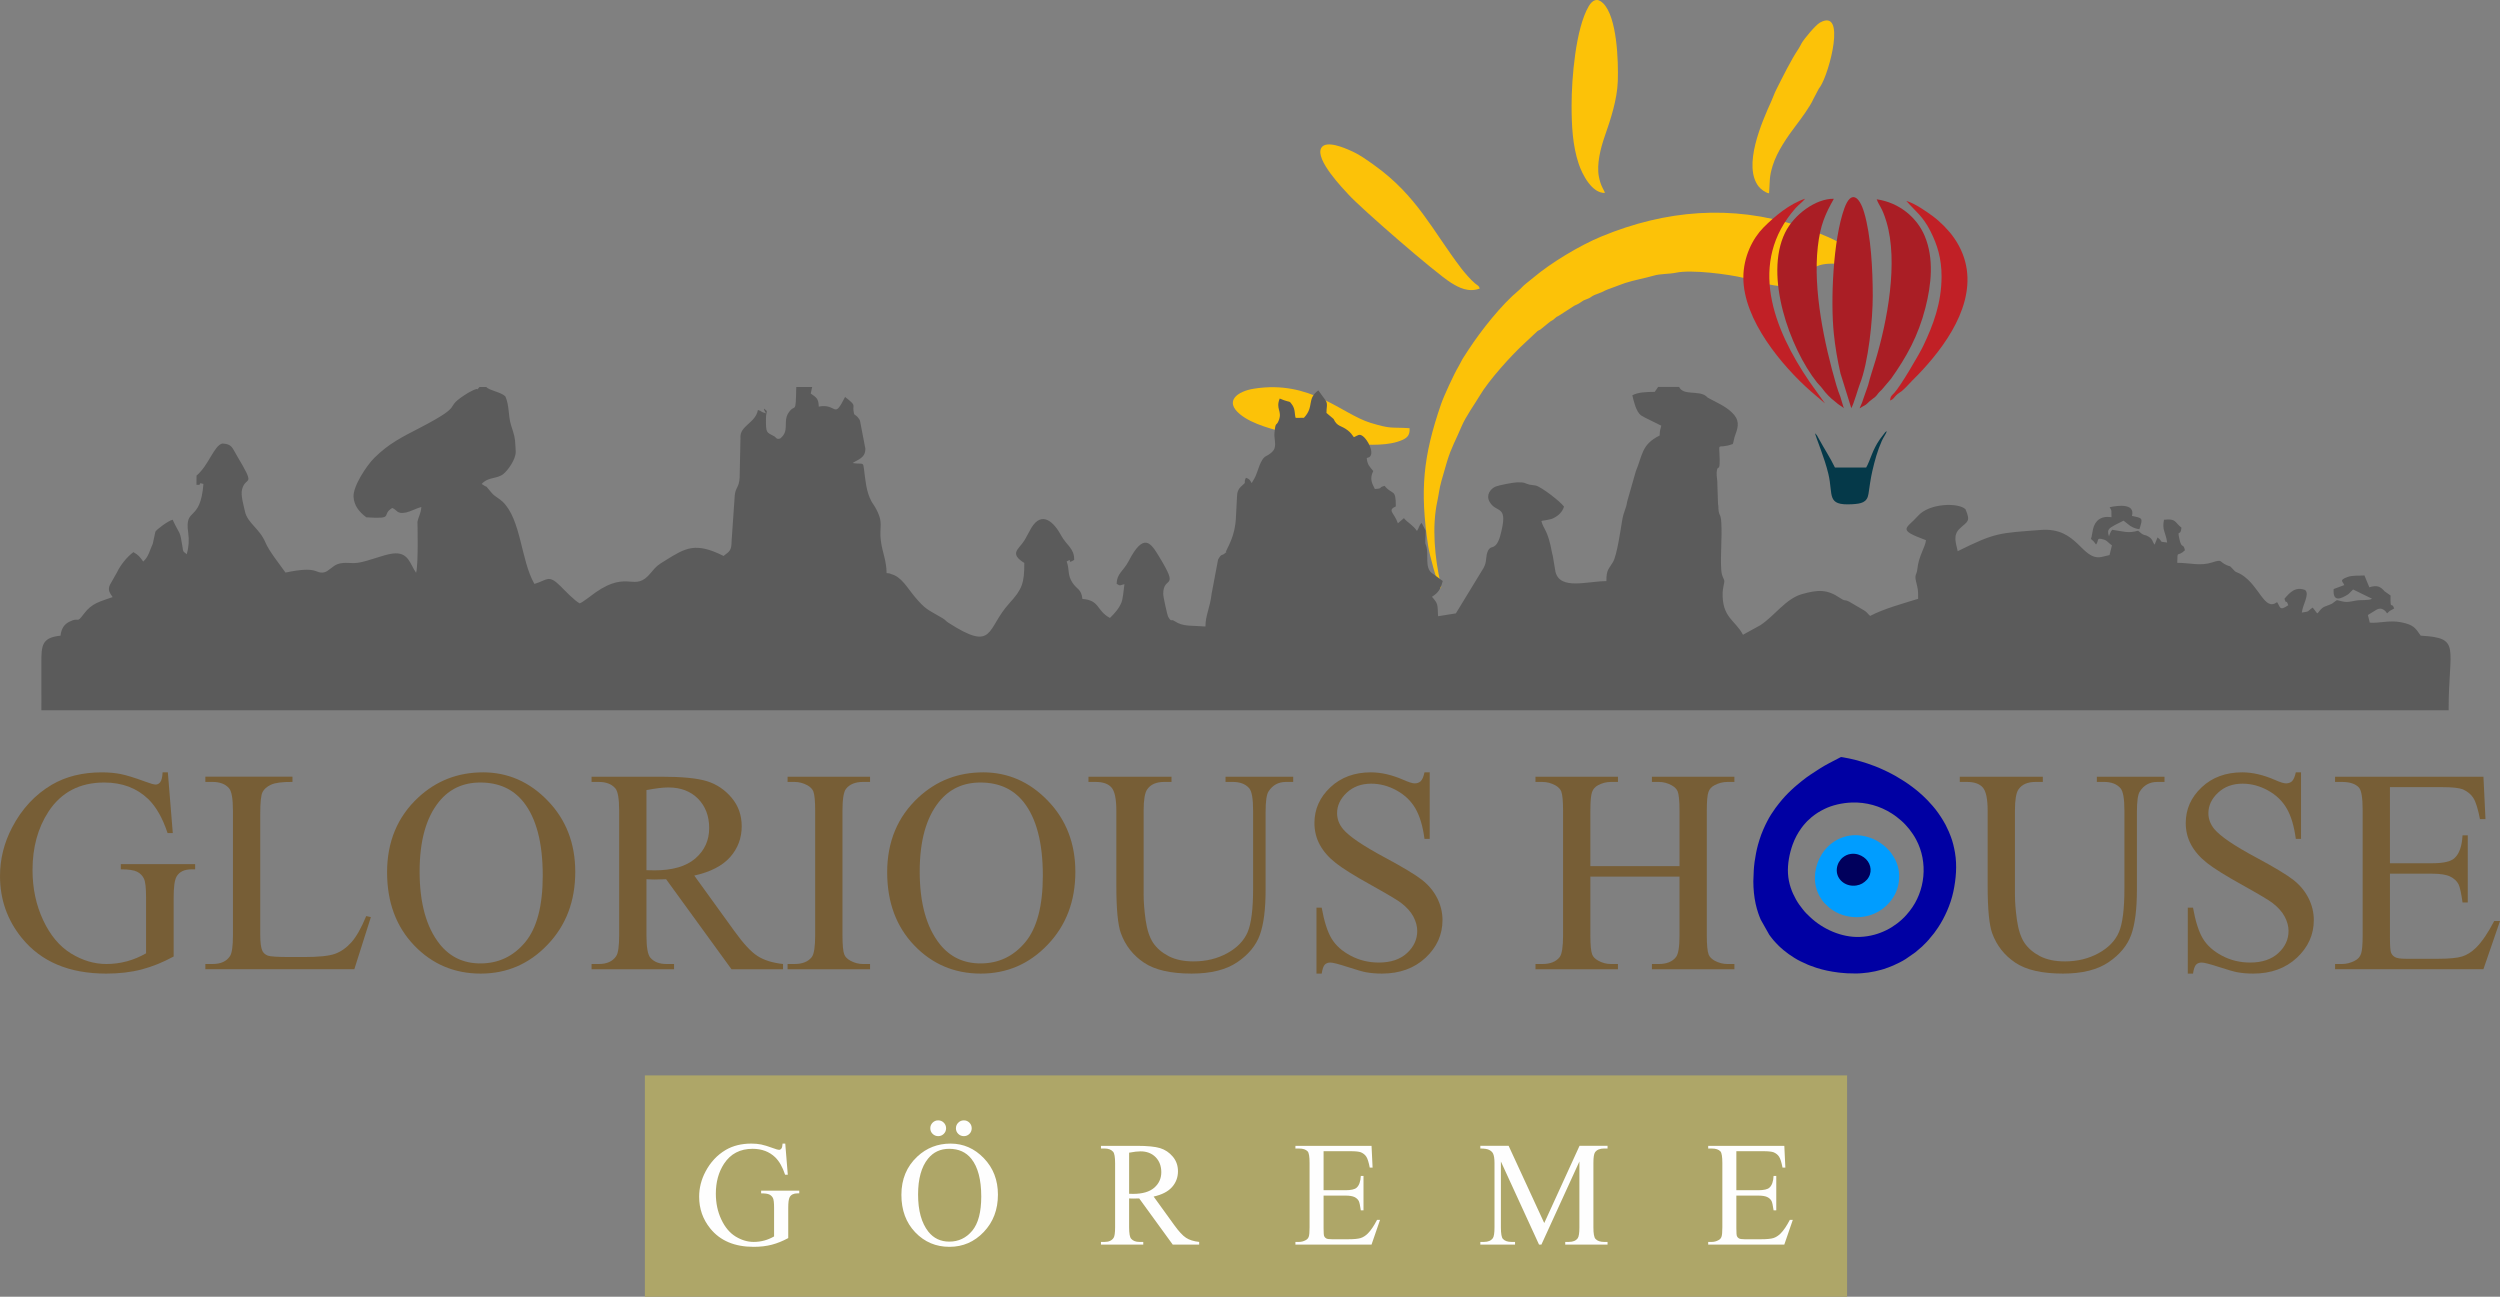 <?xml version="1.0" encoding="UTF-8"?>
<!-- Creator: CorelDRAW -->
<svg xmlns="http://www.w3.org/2000/svg" xmlns:xlink="http://www.w3.org/1999/xlink" xmlns:xodm="http://www.corel.com/coreldraw/odm/2003" xml:space="preserve" width="79.751mm" height="41.366mm" version="1.1" style="shape-rendering:geometricPrecision; text-rendering:geometricPrecision; image-rendering:optimizeQuality; fill-rule:evenodd; clip-rule:evenodd" viewBox="0 0 12398.09 6430.78">
 <rect x="0" y="0" width="12398.09" height="6430.78" fill="#808080" stroke="none"/>
 <defs>
  <style type="text/css">
   <![CDATA[
    .fil1 {fill:#5B5B5B}
    .fil0 {fill:#FCC208}
    .fil10 {fill:#00005C}
    .fil8 {fill:#0000A3}
    .fil9 {fill:#009DFF}
    .fil7 {fill:#053949}
    .fil5 {fill:#AA1E25}
    .fil2 {fill:#AEA668}
    .fil6 {fill:#C12026}
    .fil4 {fill:#FEFEFE;fill-rule:nonzero}
    .fil3 {fill:#775E36;fill-rule:nonzero}
   ]]>
  </style>
 </defs>
 <g id="Katman_x0020_1">
  <g id="_1887754976560">
   <path class="fil0" d="M7144.84 2919.03l2.33 -9.65c0,-0.36 -2.05,-12.05 -2.57,-14.13 -29.8,-128.89 -44.12,-284.24 -16.23,-410.96 6.5,-29.57 8.74,-58.62 20.47,-100.75 9.05,-32.3 17.68,-62.35 27.13,-93.85 20.94,-70.17 45.18,-109.83 71.96,-174.19 20.27,-48.77 66.69,-113.16 89.9,-152.61 45.22,-76.95 158.51,-202.35 225.32,-263.25l62.76 -58.69c9.72,-5.83 9.98,-3.23 18.98,-11.32l24.19 -19.67c5.29,-3.78 4.17,-3.16 9.27,-7.63 9.45,-8.29 9.65,-7.49 19.93,-13.79 6.98,-4.34 1.8,-0.17 7.76,-5.52 25.18,-22.65 8.99,-6.33 27.81,-19.42l73.92 -47.77c40.37,-16.93 30.78,-21.76 59.23,-31.37 23.21,-7.88 23.19,-14.02 39.55,-21.16l43.34 -17.21c7.31,-3.78 12.59,-6.78 20.54,-9.81 16.2,-6.11 28.23,-10.91 44.52,-16.43 15.24,-5.16 25.98,-10.32 43.84,-16.17 45.25,-14.75 102.34,-24.86 144.41,-37.28 30.38,-8.97 76.11,-7.15 107.66,-13.93 77.92,-16.76 261.78,7.77 334.86,25.22 79,18.9 221.95,74.51 300.32,16.84 40.03,-29.48 27.8,-52.42 53.28,-68.17 62.34,-38.59 159.91,-0.51 213.6,-31.98 5.75,-67.48 -200.31,-141.98 -246.08,-157.42 -17.38,-5.86 -32.9,-11.55 -50.12,-17.07 -330.52,-106.16 -656.54,-78.48 -974.26,52.53 -108.9,44.94 -250.96,130.88 -338.17,204.48 -11.77,9.93 -25.01,20.46 -37.26,30.1 -16.2,12.78 -21.56,21.53 -34.87,32.54 -86.23,71.45 -186.1,198.15 -248.78,293.65 -9.27,14.02 -17.75,27.36 -26.44,40.71 -9.11,13.96 -14.8,28.81 -23.91,43.67 -21.06,34.5 -72.29,145.29 -86.51,186.61 -89.64,260.22 -105.39,428.03 -63.99,703.42 6.7,44.59 43.44,181.81 62.32,211.44z"></path>
   <path class="fil0" d="M7338.43 1430.91c-4.93,-15.14 -6.86,-11.74 -24.19,-26.12 -20.66,-17.02 -52.75,-54.54 -67.44,-73.78 -143.66,-188.65 -219.1,-359.86 -431.77,-511.9 -38.77,-27.75 -71.73,-51.88 -116.61,-71.87 -27.47,-12.23 -121.72,-54.02 -145.6,-14.19 -34.34,57.32 112.97,207.93 135.7,232.89 62.48,68.57 427.75,386.24 507.28,436.16 38.94,24.47 87.1,49.47 142.63,28.81z"></path>
   <path class="fil0" d="M7793.91 523.15c0.09,100.77 4.96,198.93 35.23,289.4 17.92,53.77 66.15,146.24 129.79,144.28 -3.26,-14.99 -20.33,-30.78 -29.88,-81.65 -11.43,-60.92 8.91,-140.85 28.29,-196.49 30.47,-87.29 62.65,-184.58 65.73,-276.69 3.28,-98.72 -3.44,-319.58 -73.72,-386.78 -28.6,-27.28 -52.2,-15.37 -70.53,15.79 -64.48,109.91 -85.04,355.29 -84.91,492.12z"></path>
   <path class="fil0" d="M6990.22 2123.48c-95.13,-5.83 -88.78,5.27 -193.08,-26.38 -142.88,-43.42 -296.87,-214.63 -579.37,-169.36 -80.4,12.87 -147.78,61.34 -68.43,126.54 62.67,51.46 163.57,74.62 256.97,100.29 11.94,3.3 25.26,3.87 36.67,7.24 10.84,3.22 22.74,5.99 35.83,8.05 76.08,11.94 152.61,30.95 234.59,33.58 76.49,2.46 173.76,9.16 242.84,-22.31 25.31,-11.5 36.53,-26.89 33.97,-57.66z"></path>
   <path class="fil0" d="M8773.29 958.69c4.45,-62.25 0.02,-79.56 17.92,-137.33 21.78,-70.14 74.06,-145.03 116.1,-200.25 24.45,-32.16 69.58,-93.1 85.53,-129.73l26.71 -50.9c2.88,-4.18 5.55,-7.76 8.27,-11.92 45.07,-69.4 129.86,-390.79 -2.52,-316.31 -21.9,12.34 -78.16,80.36 -90.54,101.86 -6.42,11.13 -7.34,15.72 -14.41,26.21 -39.41,58.69 -78.43,139.15 -111.64,204.58 -9.47,18.7 -15.75,38.2 -24.34,57.13 -47.04,103.8 -143.52,322.78 -61.56,424.34 9.09,11.24 32.52,29.91 50.48,32.32z"></path>
  </g>
  <path class="fil1" d="M205.36 3522.51l11938.01 0c-0.7,-314.65 65.17,-358.71 -138.42,-370.1 -26.47,-37.82 -34.54,-54.24 -98.86,-66.66 -57.35,-11.08 -108.46,6.13 -153.89,2.18l-9.27 -37.95 44.51 -27.36c15.78,-7.32 29.18,-5.1 43.42,9.44 1.13,1.17 2.83,3.92 3.7,4.94 0.87,1.01 2.08,3.61 3.47,5.16 16.82,-17.07 13.93,-11.64 35.29,-24.72 -13.39,-38.34 -19.43,15.67 -17.88,-64.14l-29.24 -20.51c-22.51,-25.2 -37.37,-32.07 -76.36,-20.32 -0.92,-1.8 -1.82,-6.86 -2.18,-5.67l-21.87 -53.09c-29.82,2.67 -58.42,-1.6 -84.26,7.99 -43.98,16.34 -22.6,20.97 -15.72,39.92l-52.53 19.6c-5.44,67.67 36.22,48.97 73.07,25.29l23.32 -23.09 94.02 45.91c-15.72,9.7 -53.51,4.76 -77.03,8.75 -50.42,8.57 -46.82,11.1 -97.16,-1.87 -12.5,7.29 -20.61,15.72 -23.6,17.15 -39.77,19.11 -42.52,8.04 -72.6,48.49 -14.26,-11.18 -1.45,-0.16 -11.13,-11.97l-12.92 -16.65c-30.73,20.57 -10.74,18.22 -53.93,24.83 3.67,-37.93 40.26,-91.41 16.26,-112.12 -48.92,-18.53 -76.32,13.32 -102.39,43.39 10.91,34.64 6.54,-4.2 18.93,32.06 -44.59,31.26 -39.74,8.11 -55.36,-15.2 -63.41,47.01 -85.02,-79.16 -176.84,-136.68 -12.11,-7.57 -24.55,-10.96 -31.96,-16l-18.19 -19.25c-11.91,-11.52 -2.21,-1.93 -24,-11.88 -38.03,-17.36 -18.08,-30.17 -71.06,-13.11 -59.31,19.11 -109.6,1.97 -173.12,1.94 1.34,-67.8 -0.67,-24.45 38.04,-62.25 -7.49,-37.68 -16.2,-4.73 -27.08,-54.1 -12.97,-58.78 5.47,-7.48 9.83,-58.02 -35.01,-27.92 -25.78,-46 -86.48,-39.18 -10.99,51.99 8.25,59.71 15.56,112.93 -48.86,-5.78 -15.53,-1.87 -47.85,-25.22l-14.27 35.72c-12.65,-15.92 -8.1,-26.52 -30.56,-40 -17.83,-10.7 -13.34,-3.28 -29.09,-11.54 -5.72,-2.98 -16.26,-12.78 -22.29,-17.72 -48.61,14.1 -70.83,4.17 -128.27,-4.55 -7.03,9.59 -4.94,5.15 -11.58,19.45 -0.06,0.14 -3.4,10.73 -4.45,13.18 -13.12,-37.43 5.15,-40.68 27.98,-55.41l44.17 -22.31 32.8 25.59c14.4,8.86 28.31,14.92 45.98,16.59 17.75,-56.11 17.08,-54.52 -36.97,-65.7 16.88,-64.55 -71.98,-51.47 -110.76,-43.23 13.03,20.12 7.38,17.01 9.2,49.45 -54.12,-7.88 -82.32,18.36 -91.83,60.05 -4.73,20.69 -4.73,33.78 -10.17,47.73 16,13.82 11.69,9.78 25.45,27.84 15.98,-20.02 -1.55,-35.97 36.56,-25.14 20.4,5.81 20.82,14.52 42.07,29.46l-11.86 48.11 -41.34 9.58c-98.33,16.7 -115.6,-148.43 -298.96,-134.36 -210.66,16.17 -224.22,12.19 -412.6,105.34 -8.18,-40 -25.5,-78.13 9.84,-111.85 38.93,-37.14 55.61,-33.22 28.68,-96.18 -32.83,-32.9 -178.28,-32.01 -235.96,33.41 -56.71,64.31 -106.91,65.81 40.06,120.11 -2.81,33.1 -36.74,79.91 -42.55,141.58 -3.12,33.14 -15.31,25.37 -6.67,63.27 9.58,41.99 10.48,35.35 10.35,85.84 -83.56,26.05 -168.18,48.67 -238.1,84.85 -13.49,-11.78 -15.2,-18.45 -29.07,-26.88l-75.3 -44.1c-26.43,-12.67 -17.5,0.67 -45.77,-18.48 -62.79,-42.55 -107.61,-41.23 -187.39,-18.81 -81.01,22.77 -135.19,107.33 -206.62,154.22l-86.44 47.52c-37.89,-73.22 -105.26,-84.03 -100.69,-211.33 0.68,-19.2 8.86,-47.93 8.39,-54.21 -0.93,-12.86 -13.21,-22.14 -15.45,-57.13 -4.8,-75.38 4.94,-157.46 0.31,-233.39 -3.09,-50.48 -11.13,-27.45 -14.27,-68.93 -0.14,-1.66 0.12,-4.09 -0.02,-5.71l-0.78 -10.73c-0.23,-1.45 -0.78,-3.67 -1.09,-5.11l-3.28 -96.17c1.2,-22.77 -4.82,-42.94 -3.58,-61.03 3.17,-46.36 16.03,1.93 14.94,-64.38 -1.65,-98.92 -17.22,-47.68 65.06,-77.85 5.69,-15.45 5.6,-27.5 12.17,-44.71 17.3,-45.32 21.7,-76.14 -18.64,-113.77 -31.9,-29.77 -71.93,-46.79 -109.85,-67.08 -22.42,-12 -0.78,-0.64 -18.11,-13.37 -37.12,-27.28 -111.18,-0.47 -131.74,-44.03l-104.16 0 -16.76 24.36c-45.53,0.64 -80.75,1.35 -111.08,16.95 7.04,29.66 18.39,80.59 42.6,99.32 0.79,0.62 18.52,10.54 20.4,11.64l80.64 39.8c-5.75,23.82 -6.92,18.89 -8.21,48.78 -90.31,44.83 -83.61,94.69 -118.35,177.97l-42.67 149.41c-5.66,39.42 -16.91,45.98 -25.09,95.09 -7.62,45.69 -25.51,170.52 -44.87,204.18 -21.27,36.98 -33.39,36.7 -33.08,95.37 -94.99,0.28 -230.02,45.84 -252.61,-46.37l-13.48 -80.36c-0.34,-1.24 -1.13,-3.4 -1.45,-4.6l-2.1 -9.19c-20.91,-115.82 -42.49,-115.79 -52.59,-156.95 11.91,-5.58 5.63,-1.69 12.28,-3.03 3.67,-0.73 9.23,-1.41 15.79,-2.78 21.13,-4.42 21.58,-3.75 35.77,-11.22 21.14,-11.12 40.87,-29.52 48.16,-55.11 -18.55,-25.51 -110.75,-96.87 -140.26,-104.48l-30.92 -4.34c-26.02,-6.81 -19.54,-12.16 -60.15,-11.57 -20.13,0.3 -92.93,14.75 -107.9,21.11 -24.95,10.62 -49.23,41.51 -29.77,75.71 34.93,61.41 96.73,7.32 52.25,170.26 -4.01,14.68 -12.14,34.61 -21.1,43.56 -1.18,1.18 -3.03,2.66 -4.32,3.75 -14.63,12.23 -20.71,2.55 -33.5,22.46 -16.11,32.43 -3.81,53.4 -23.63,88.6l-136.93 224.48 -88.33 14.13c-3.17,-60.97 1.17,-59.57 -30.16,-96.48 31.25,-19.81 42.69,-37.12 53.32,-78.41l-55.37 -40.34c-33.08,-26.38 -15.02,-89.64 -24.86,-127.59 -6.62,-25.54 -6.39,-4.46 -5.92,-41.82 0,-0.17 2.36,-29.8 1.34,-39.83l-19.62 -38.23c-14.86,13.63 -12.84,25.32 -23.27,39.97 -21.33,-31.26 -45.02,-39.44 -64.83,-63.6l-29.79 25.53c-18.62,-54.08 -54.32,-63.16 -10.35,-84.1 0.67,-90.6 -17.04,-53.91 -55.69,-101.67 -35.65,9.47 -3.72,12.61 -48.1,15.56 -14.74,-28.11 -27,-51.47 -8.19,-89.05 -18.58,-23.15 -28.84,-30.5 -32.26,-64.13l11.89 -4.45c0.61,-0.45 2.89,-1.68 3.5,-2.29 22.71,-22.54 -11.41,-85.05 -34.48,-101.92 -18.28,-13.35 -23.91,-4.26 -44.55,5.15 -9.06,-13.04 -17.05,-23.6 -30.16,-33.87 -33.56,-26.3 -52.28,-16.77 -70.64,-56.82l-35.24 -29.8c-0.72,-26.02 7.71,-42.81 -3.68,-61.59l-36.67 -50.31c-59.31,43.72 -18.11,79.08 -71.46,136.14l-40.93 0.09c-5.94,-15.62 -1.21,-40.5 -16.34,-63.23 -15.58,-23.37 -12.47,-13.31 -40.48,-23.8l-22.32 -8.67c-21.11,52.58 12.86,60.3 -3.96,106.46 -12.87,35.37 -16.87,1.91 -22.11,66.13 -2.02,24.61 7.59,46.37 0.89,72.55 -5.05,19.77 -33.49,36.05 -41.12,39.61 -31.71,14.77 -40.71,78.99 -58.97,111.23 -26.1,46.12 -2.86,8.33 -42.52,-3.16 -13.45,28.9 5.16,19.15 -17.6,37.9 -21.31,17.55 -26.38,32.43 -26.83,64.7l-5.39 103.35c-4.1,55.67 -18.22,98.13 -41.35,143.35l-8.11 17.27c-2.24,4.2 13.59,-6.02 -8.43,11.02 -11.69,9.05 -12.87,-2.74 -30.22,28.37l-31.9 169.16c-8.97,74.33 -30.56,106.49 -30.67,162.5 -69.6,-5.67 -111.43,1.76 -152.51,-26.33 -21.05,-14.41 -14.07,9.27 -33.05,-23.09 -3.44,-7.09 -23.94,-97.52 -23.83,-112.47 0.72,-94.74 84.45,-12.97 -21.31,-186.32 -39.61,-64.95 -74.79,-121.41 -149.72,23.26 -26.72,51.6 -58.3,59.96 -59.88,113.38 19.81,11.81 13.39,7.32 38.6,1.66 -3.7,29.55 -7.8,72.57 -14.55,89.95 -12.03,31.06 -36.22,56.93 -57.41,77.62 -68.42,-37.05 -48.72,-87.45 -136.54,-94.44 -5.3,-49.96 -26.52,-45.83 -49.09,-79.98 -26.29,-39.77 -13.94,-64.8 -28.82,-105.79 36.46,-21.03 -6.7,18.76 37.11,-7.45 1.71,-57.12 -39.16,-74.08 -63.58,-119.75 -35.26,-65.91 -95.79,-127.96 -149.51,-38.2 -12.11,20.21 -22.53,43.16 -34.28,61.95 -27.5,44.03 -76.3,63.23 0.09,111 0.17,101.3 -10.99,130.54 -74.06,199.66 -115.6,126.7 -72.13,244.44 -301.93,97.04 -16.96,-10.88 -11.36,-12.19 -31.81,-24.25 -73.02,-43.11 -80.67,-39.28 -139.17,-109.33 -31.57,-37.81 -62.15,-93.87 -110.17,-106.92 -10.88,-2.95 -1.34,-3.92 -25.87,-5.99 -0.3,-60.09 -19.9,-100.52 -27.78,-155.44 -11.38,-79.25 17.43,-90.21 -29.49,-172.23 -7.84,-13.7 -10.77,-14.92 -18.53,-29.48 -25.45,-47.68 -29.38,-104.52 -36.04,-157.36 -4.26,-33.86 -4.79,-26.86 -34.54,-28.98l-16.39 -1.52c-0.99,-0.14 -3.59,-0.3 -5.07,-1.21 25.9,-17.32 63.13,-24.5 62.59,-70.81l-25.98 -135.37c-3.14,-8.57 0.4,-4.66 -7.93,-15.65 -18.9,-24.92 -21.36,-7.91 -24.86,-36.6 -4.1,-33.72 14.97,-24.24 -41.8,-68.92 -58.42,116.05 -38.06,30.19 -130.52,47.88 -1.26,-42.19 -13.35,-45.39 -39.63,-64.73 3.78,-20.23 3,-14.13 6.98,-32.6l-78.97 0c-2.8,147.17 -4.23,75.82 -38.97,128.97 -28.18,43.08 7.37,89.37 -40.92,126.58 -19.76,5.81 -19.23,-5.29 -28.62,-10.54 -38.76,-21.76 -42.86,-12.28 -41.63,-92.87 0.54,-35.27 13.85,-27.73 -9.92,-44.88 -1.74,4.83 3.54,11.92 9.72,23.44 -34.61,-9.86 -14.35,-9.13 -39.83,-16.54 -11.92,65.36 -91.47,77.75 -86.47,138.73l-4.14 196.22c-2.89,50.6 -20.05,47.87 -24.17,87.87l-15.61 225.29c-0.25,52.33 -11.8,52.92 -39.92,75.69 -139.4,-69.89 -188.35,-40.12 -287.12,21.33 -40.89,25.43 -44.13,26.79 -73.66,62.63 -82.35,100.04 -109.46,-16.81 -272.77,96.09 -26.82,18.53 -61.25,47.59 -79.97,55.23 -27.45,-14.83 -74.42,-64.98 -96.54,-86.84 -59.26,-58.56 -64.14,-28.15 -127.94,-9.73 -67.38,-115.62 -65.59,-320.91 -158.6,-408.52 -18.06,-17.04 -36.21,-23.15 -53.68,-43.22 -43.92,-50.49 -5.88,-14.82 -49.31,-43.92 33.02,-36.75 75.65,-23.44 108.09,-49.92 21.75,-17.74 60.22,-70.1 60.77,-108.98l-1.32 -26.43c-2.43,-49.25 -5.02,-52.76 -22.2,-107.17 -13.96,-44.21 -8.05,-99.39 -28.04,-141.89 -21.3,-21.7 -79.84,-28.88 -94.64,-46.64l-33.04 0c-23.37,24.84 0.76,2.18 -25,13.43 -1.8,0.79 -4.07,1.45 -5.92,2.27l-22.48 11.35c-145.23,88.19 0.81,48.74 -242.03,175.16 -87.68,45.64 -152.97,76.47 -226.97,149.77 -37.99,37.64 -106.21,141.11 -102.68,193.13 2.84,41.88 25.45,73.08 63.3,101.28 143.47,9.59 70.83,-11.15 128.27,-46.22 24.64,7.63 21.28,32.43 68.57,22.4 21.7,-4.59 52.09,-21.06 76.08,-27.38 -2.43,33.78 -14.92,48.89 -19.28,74.11 -0.03,0.17 5.33,210.49 -6.75,252.14 -30.69,-42.41 -36.64,-105.91 -117.28,-95.16 -48.13,6.42 -120.06,38.1 -171.22,45.57 -33.47,4.88 -65.67,-4.96 -98.69,5.92 -27.81,9.16 -47.62,37.96 -70.14,41.77 -45.66,7.74 -26.1,-33.8 -190.42,0.86 -28.39,-39.8 -82.35,-108.14 -98.97,-148.26 -29.24,-70.67 -89.64,-96.62 -102.06,-155.1 -6.28,-29.55 -22.25,-80.29 -14.07,-110.22 19.14,-70 71.7,-1.94 -27.28,-168.56 -21.78,-36.66 -23.12,-55.31 -70.3,-57.94 -42.11,9.42 -66.63,106.68 -128.52,159.25l-0.31 45.36c34.93,4.17 -0.28,-14.92 34.53,-3.9 -15.44,195.37 -94.49,109.65 -75.44,241.99 5.25,36.47 2.63,72.13 -7.15,106.44 -19.56,-15.7 -17.33,-10.52 -21.42,-37.36 -12.9,-84.68 -11.3,-53.6 -48.66,-133.79 -21.61,4.93 -79.7,48.11 -85.58,59.39l-12.9 59.59c-15.36,31.96 -19.7,63.78 -47.37,88.39 -19.32,-26.15 -22.95,-31.46 -48.72,-46.72 -29.97,21.89 -63.55,62.4 -81.97,101.22l-34.85 61.7c-12.48,27.58 2.39,42.41 13.79,60.02 -62.77,22.77 -102.45,29.18 -142.48,82.98 -39.42,52.98 -20.15,12.78 -72.58,39.52 -25,12.75 -39.04,32.58 -43.39,68.9 -92.58,9.55 -95.39,47.63 -94.94,137.55 0.4,77.5 0.11,155.04 0.11,232.55z"></path>
  <rect class="fil2" x="3198.03" y="5333.29" width="5962.13" height="1097.49"></rect>
  <path class="fil3" d="M832.38 3830.27l24.48 300.98 -25.92 0c-24.73,-74.64 -56.88,-130.8 -96.01,-168.74 -56.65,-54.47 -129.37,-81.83 -218.17,-81.83 -120.98,0 -213.13,48.01 -276.27,144.25 -52.79,80.89 -79.21,177.61 -79.21,289.7 0,90.96 17.52,173.77 52.81,248.89 35.04,74.88 81.12,129.86 138,164.9 56.9,34.81 115.46,52.33 175.47,52.33 35.04,0 69.12,-4.57 102,-13.45 32.65,-8.88 64.33,-22.08 94.81,-39.6l0 -276.75c0,-48.01 -3.61,-79.44 -10.8,-94.08 -7.45,-14.88 -18.72,-26.16 -33.84,-33.84 -15.36,-7.91 -42.24,-11.75 -80.65,-11.75l0 -25.93 368.67 0 0 25.93 -17.52 0c-36.49,0 -61.45,12.23 -75.13,36.72 -9.36,17.27 -13.91,51.6 -13.91,102.96l0 292.57c-53.76,29.29 -107.05,50.65 -159.38,64.33 -52.56,13.68 -110.89,20.41 -174.97,20.41 -184.1,0 -323.78,-59.06 -419.31,-177.38 -71.76,-88.57 -107.53,-191.06 -107.53,-306.74 0,-84.01 20.16,-164.66 60.49,-241.46 47.76,-91.44 113.28,-162.02 196.58,-211.22 69.83,-40.79 152.16,-61.2 247.44,-61.2 34.57,0 66.01,2.89 94.33,8.41 28.32,5.75 68.4,18 120.48,37.2 26.16,9.84 43.93,14.88 52.81,14.88 8.88,0 16.32,-4.07 22.81,-12.23 6.23,-8.16 10.07,-24.25 11.52,-48.25l25.92 0z"></path>
  <path id="_1" class="fil3" d="M1816.2 4543.13l23.05 5.04 -82.1 258.5 -738.76 0 0 -25.92 35.76 0c40.33,0 69.13,-12.97 86.4,-39.13 9.84,-14.88 14.64,-49.44 14.64,-103.44l0 -617.81c0,-59.53 -6.48,-96.73 -19.68,-111.6 -18.24,-20.65 -45.36,-30.97 -81.37,-30.97l-35.76 0 0 -25.92 432.02 0 0 25.92c-50.63,-0.47 -86.16,4.09 -106.8,13.93 -20.41,9.59 -34.33,22.08 -41.77,36.72 -7.43,14.88 -11.27,50.4 -11.27,106.33l0 601.95c0,39.13 3.84,65.76 11.27,80.4 5.52,10.09 14.41,17.29 26.16,22.09 11.52,4.55 48.24,6.95 109.93,6.95l69.61 0c73.44,0 124.8,-5.27 154.32,-16.07 29.52,-10.8 56.65,-30 81.13,-57.36 24.24,-27.36 48.72,-70.56 73.19,-129.61z"></path>
  <path id="_2" class="fil3" d="M2395.38 3830.27c123.61,0 230.89,47.06 321.38,141.14 90.73,94.08 136.09,211.46 136.09,352.33 0,144.98 -45.61,265.23 -137.05,360.99 -91.21,95.76 -201.85,143.54 -331.7,143.54 -131.05,0 -241.21,-46.81 -330.51,-140.18 -89.28,-93.37 -133.93,-214.1 -133.93,-362.42 0,-151.45 51.61,-275.05 154.57,-370.83 89.53,-83.05 196.58,-124.57 321.15,-124.57zm-13.45 50.42c-84.96,0 -153.38,31.68 -204.74,95.05 -64.08,78.96 -96.24,194.4 -96.24,346.58 0,155.77 33.13,275.77 99.62,359.78 51.12,63.85 118.32,95.76 202.08,95.76 89.53,0 163.22,-35.04 221.55,-104.89 58.31,-70.08 87.37,-180.24 87.37,-330.97 0,-163.45 -32.16,-285.38 -96.26,-365.55 -51.36,-63.85 -122.39,-95.76 -213.37,-95.76z"></path>
  <path id="_3" class="fil3" d="M3883.24 4806.67l-255.62 0 -324.26 -446.43c-23.27,0.96 -42.24,1.45 -56.88,1.45 -6,0 -12.48,-0.25 -19.2,-0.48 -6.96,-0.25 -13.93,-0.48 -21.36,-0.96l0 277.95c0,59.99 6.48,97.21 19.68,111.6 17.75,20.65 44.4,30.97 79.92,30.97l37.2 0 0 25.92 -408.98 0 0 -25.92 35.76 0c40.33,0 69.13,-13.21 86.4,-39.36 9.84,-14.41 14.64,-48.97 14.64,-103.21l0 -617.81c0,-60.01 -6.48,-97.21 -19.68,-111.6 -18.24,-20.65 -45.36,-30.97 -81.37,-30.97l-35.76 0 0 -25.92 347.55 0c101.51,0 176.17,7.45 224.17,22.08 48.24,14.89 89.05,42.25 122.41,81.85 33.59,39.61 50.4,86.89 50.4,141.86 0,58.79 -19.2,109.68 -57.36,152.88 -38.4,43.2 -97.44,73.69 -177.85,91.69l197.53 273.38c45.13,62.88 83.76,104.89 116.17,125.53 32.16,20.88 74.4,33.84 126.48,39.61l0 25.92zm-677.32 -491.08c8.88,0 16.56,0 23.04,0.25 6.48,0.23 11.75,0.48 15.84,0.48 90.01,0 157.93,-19.68 203.53,-59.04 45.84,-39.61 68.65,-89.78 68.65,-150.73 0,-59.53 -18.48,-108.01 -55.2,-145.45 -36.97,-37.2 -85.92,-55.93 -146.64,-55.93 -26.89,0 -63.37,4.32 -109.21,12.97l0 397.46z"></path>
  <path id="_4" class="fil3" d="M4314.79 4780.75l0 25.92 -408.98 0 0 -25.92 33.84 0c39.6,0 68.17,-11.54 86.16,-34.33 11.29,-15.13 16.81,-51.13 16.81,-108.25l0 -617.81c0,-48.24 -3.12,-80.15 -9.11,-95.51 -4.8,-11.77 -14.41,-21.84 -29.06,-30.25 -20.63,-11.27 -42.24,-16.81 -64.8,-16.81l-33.84 0 0 -25.92 408.98 0 0 25.92 -34.33 0c-38.88,0 -67.21,11.54 -84.96,34.33 -11.77,15.13 -17.52,51.13 -17.52,108.25l0 617.81c0,48.24 3.12,80.15 9.13,95.51 4.55,11.77 14.4,21.84 29.52,30.25 20.15,11.27 41.27,16.81 63.83,16.81l34.33 0z"></path>
  <path id="_5" class="fil3" d="M4875.47 3830.27c123.61,0 230.89,47.06 321.38,141.14 90.73,94.08 136.09,211.46 136.09,352.33 0,144.98 -45.61,265.23 -137.05,360.99 -91.21,95.76 -201.85,143.54 -331.7,143.54 -131.05,0 -241.21,-46.81 -330.51,-140.18 -89.28,-93.37 -133.93,-214.1 -133.93,-362.42 0,-151.45 51.61,-275.05 154.57,-370.83 89.53,-83.05 196.58,-124.57 321.15,-124.57zm-13.45 50.42c-84.96,0 -153.38,31.68 -204.74,95.05 -64.08,78.96 -96.24,194.4 -96.24,346.58 0,155.77 33.13,275.77 99.62,359.78 51.12,63.85 118.32,95.76 202.08,95.76 89.53,0 163.22,-35.04 221.55,-104.89 58.31,-70.08 87.37,-180.24 87.37,-330.97 0,-163.45 -32.16,-285.38 -96.26,-365.55 -51.36,-63.85 -122.39,-95.76 -213.37,-95.76z"></path>
  <path id="_6" class="fil3" d="M6077.72 3877.8l0 -25.92 335.53 0 0 25.92 -35.76 0c-37.43,0 -66.24,15.61 -86.4,47.06 -9.84,14.63 -14.64,48.24 -14.64,101.28l0 386.91c0,95.76 -9.36,169.93 -28.32,222.73 -18.95,52.81 -56.4,98.17 -111.84,135.86 -55.45,37.68 -130.82,56.65 -226.33,56.65 -103.94,0 -182.9,-18 -236.66,-54.26 -54.01,-36 -92.17,-84.73 -114.5,-145.68 -15.13,-41.77 -22.56,-120.01 -22.56,-234.98l0 -372.99c0,-58.56 -8.16,-96.96 -24.25,-115.21 -16.07,-18.24 -42.24,-27.36 -78.24,-27.36l-35.76 0 0 -25.92 411.86 0 0 25.92 -36.47 0c-39.36,0 -67.45,12.48 -84.24,37.2 -11.77,16.81 -17.54,52.09 -17.54,105.37l0 415.95c0,36.97 3.37,79.46 10.09,127.46 6.96,47.76 19.2,84.96 36.97,111.84 17.99,26.65 43.67,48.72 77.05,66.24 33.59,17.29 74.64,25.93 123.36,25.93 62.4,0 118.34,-13.68 167.54,-40.81 49.2,-27.11 82.8,-62.17 100.8,-104.41 18,-42.49 27.13,-114.48 27.13,-215.78l0 -386.43c0,-59.53 -6.48,-96.73 -19.68,-111.6 -18.25,-20.65 -45.36,-30.97 -81.37,-30.97l-35.76 0z"></path>
  <path id="_7" class="fil3" d="M7090.33 3830.27l0 329.79 -25.92 0c-8.39,-63.37 -23.52,-113.77 -45.36,-151.22 -21.84,-37.43 -53.04,-67.21 -93.6,-89.28 -40.33,-22.09 -82.08,-33.13 -125.28,-33.13 -48.97,0 -89.3,14.88 -121.21,44.65 -31.93,29.75 -48.01,63.85 -48.01,101.76 0,29.04 10.07,55.69 30.24,79.69 29.29,35.04 98.41,82.08 207.86,140.64 89.28,48.01 150.24,84.73 182.88,110.17 32.65,25.68 57.85,55.69 75.37,90.48 17.52,34.81 26.4,71.04 26.4,109.21 0,72.24 -28.08,134.41 -83.99,186.74 -56.17,52.33 -128.41,78.49 -216.49,78.49 -27.84,0 -53.77,-2.16 -78.26,-6.48 -14.63,-2.41 -44.63,-11.05 -90.48,-25.93 -45.61,-14.88 -74.65,-22.32 -86.89,-22.32 -11.77,0 -21.13,3.61 -27.84,10.57 -6.72,7.2 -11.77,21.84 -15.13,44.17l-25.92 0 0 -326.92 25.92 0c12.25,68.42 28.57,119.78 49.2,153.61 20.65,34.09 52.33,62.42 94.81,84.73 42.47,22.57 89.05,33.84 139.68,33.84 58.56,0 105.14,-15.59 138.98,-46.56 34.08,-31.2 51.12,-67.92 51.12,-110.16 0,-23.52 -6.48,-47.29 -19.2,-71.29 -12.97,-24 -32.88,-46.33 -60.01,-67.21 -18.24,-14.16 -68.4,-43.92 -150.25,-89.53 -81.83,-45.36 -140.16,-81.83 -174.72,-108.96 -34.57,-27.13 -60.97,-57.36 -78.72,-90.01 -18,-32.88 -26.89,-69.12 -26.89,-108.48 0,-68.4 26.41,-127.45 78.97,-176.9 52.56,-49.44 119.77,-74.17 200.88,-74.17 50.9,0 104.66,12.48 161.54,37.22 26.4,11.75 44.88,17.52 55.69,17.52 12.23,0 22.32,-3.61 30,-10.8 7.68,-7.45 13.91,-21.84 18.72,-43.93l25.92 0z"></path>
  <path id="_8" class="fil3" d="M7886.97 4295.44l442.11 0 0 -275.07c0,-48.47 -3.12,-80.4 -9.13,-95.76 -4.8,-11.52 -14.64,-21.59 -29.75,-30 -20.16,-11.27 -41.52,-16.81 -64.1,-16.81l-33.84 0 0 -25.92 409 0 0 25.92 -33.84 0c-22.56,0 -43.93,5.29 -64.08,16.09 -15.13,7.43 -25.45,18.72 -30.73,33.84 -5.52,15.11 -8.16,46.08 -8.16,92.64l0 617.81c0,48.24 3.12,80.15 9.13,95.51 4.8,11.77 14.4,21.84 29.04,30.25 20.65,11.27 42.25,16.81 64.81,16.81l33.84 0 0 25.92 -409 0 0 -25.92 33.84 0c39.13,0 67.45,-11.54 85.46,-34.33 11.75,-15.13 17.52,-51.13 17.52,-108.25l0 -290.91 -442.11 0 0 290.91c0,48.24 3.12,80.15 9.11,95.51 4.57,11.77 14.41,21.84 29.54,30.25 20.15,11.27 41.27,16.81 63.83,16.81l34.33 0 0 25.92 -408.98 0 0 -25.92 33.84 0c39.6,0 68.15,-11.54 86.16,-34.33 11.29,-15.13 16.81,-51.13 16.81,-108.25l0 -617.81c0,-48.47 -3.12,-80.4 -9.13,-95.76 -4.79,-11.52 -14.4,-21.59 -29.04,-30 -20.63,-11.27 -42.24,-16.81 -64.8,-16.81l-33.84 0 0 -25.92 408.98 0 0 25.92 -34.33 0c-22.56,0 -43.68,5.29 -63.83,16.09 -14.64,7.43 -24.73,18.72 -30.25,33.84 -5.52,15.11 -8.39,46.08 -8.39,92.64l0 275.07z"></path>
  <path id="_9" class="fil3" d="M10398.76 3877.8l0 -25.92 335.53 0 0 25.92 -35.76 0c-37.43,0 -66.24,15.61 -86.4,47.06 -9.84,14.63 -14.64,48.24 -14.64,101.28l0 386.91c0,95.76 -9.36,169.93 -28.32,222.73 -18.95,52.81 -56.4,98.17 -111.84,135.86 -55.45,37.68 -130.82,56.65 -226.33,56.65 -103.94,0 -182.9,-18 -236.66,-54.26 -54.01,-36 -92.17,-84.73 -114.5,-145.68 -15.13,-41.77 -22.56,-120.01 -22.56,-234.98l0 -372.99c0,-58.56 -8.16,-96.96 -24.25,-115.21 -16.07,-18.24 -42.24,-27.36 -78.24,-27.36l-35.76 0 0 -25.92 411.86 0 0 25.92 -36.47 0c-39.36,0 -67.45,12.48 -84.24,37.2 -11.77,16.81 -17.54,52.09 -17.54,105.37l0 415.95c0,36.97 3.37,79.46 10.09,127.46 6.96,47.76 19.2,84.96 36.97,111.84 17.99,26.65 43.67,48.72 77.05,66.24 33.59,17.29 74.64,25.93 123.36,25.93 62.4,0 118.34,-13.68 167.54,-40.81 49.2,-27.11 82.8,-62.17 100.8,-104.41 18,-42.49 27.13,-114.48 27.13,-215.78l0 -386.43c0,-59.53 -6.48,-96.73 -19.68,-111.6 -18.25,-20.65 -45.36,-30.97 -81.37,-30.97l-35.76 0z"></path>
  <path id="_10" class="fil3" d="M11411.37 3830.27l0 329.79 -25.92 0c-8.39,-63.37 -23.52,-113.77 -45.36,-151.22 -21.84,-37.43 -53.04,-67.21 -93.6,-89.28 -40.33,-22.09 -82.08,-33.13 -125.28,-33.13 -48.97,0 -89.3,14.88 -121.21,44.65 -31.93,29.75 -48.01,63.85 -48.01,101.76 0,29.04 10.07,55.69 30.24,79.69 29.29,35.04 98.41,82.08 207.86,140.64 89.28,48.01 150.24,84.73 182.88,110.17 32.65,25.68 57.85,55.69 75.37,90.48 17.52,34.81 26.4,71.04 26.4,109.21 0,72.24 -28.08,134.41 -83.99,186.74 -56.17,52.33 -128.41,78.49 -216.49,78.49 -27.84,0 -53.77,-2.16 -78.26,-6.48 -14.63,-2.41 -44.63,-11.05 -90.48,-25.93 -45.61,-14.88 -74.65,-22.32 -86.89,-22.32 -11.77,0 -21.13,3.61 -27.84,10.57 -6.72,7.2 -11.77,21.84 -15.13,44.17l-25.92 0 0 -326.92 25.92 0c12.25,68.42 28.57,119.78 49.2,153.61 20.65,34.09 52.33,62.42 94.81,84.73 42.47,22.57 89.05,33.84 139.68,33.84 58.56,0 105.14,-15.59 138.98,-46.56 34.08,-31.2 51.12,-67.92 51.12,-110.16 0,-23.52 -6.48,-47.29 -19.2,-71.29 -12.97,-24 -32.88,-46.33 -60.01,-67.21 -18.24,-14.16 -68.4,-43.92 -150.25,-89.53 -81.83,-45.36 -140.16,-81.83 -174.72,-108.96 -34.57,-27.13 -60.97,-57.36 -78.72,-90.01 -18,-32.88 -26.89,-69.12 -26.89,-108.48 0,-68.4 26.41,-127.45 78.97,-176.9 52.56,-49.44 119.77,-74.17 200.88,-74.17 50.9,0 104.66,12.48 161.54,37.22 26.4,11.75 44.88,17.52 55.69,17.52 12.23,0 22.32,-3.61 30,-10.8 7.68,-7.45 13.91,-21.84 18.72,-43.93l25.92 0z"></path>
  <path id="_11" class="fil3" d="M11852.3 3903.73l0 377.3 210.24 0c54.49,0 90.73,-8.16 108.98,-24.48 24.48,-21.59 37.92,-59.51 40.79,-113.77l25.93 0 0 332.67 -25.93 0c-6.47,-46.56 -13.2,-76.56 -19.68,-89.76 -8.39,-16.32 -22.31,-29.29 -41.52,-38.65 -19.2,-9.36 -48.72,-14.16 -88.57,-14.16l-210.24 0 0 314.9c0,42.25 1.91,67.94 5.52,77.05 3.84,9.13 10.32,16.57 19.68,21.84 9.36,5.52 27.36,8.16 53.52,8.16l161.52 0c53.77,0 92.89,-3.84 117.37,-11.29 24.24,-7.43 47.76,-22.31 70.08,-44.4 29.04,-29.04 58.81,-72.96 89.3,-131.52l28.79 0 -82.32 239.05 -735.65 0 0 -25.92 33.84 0c22.56,0 43.92,-5.53 64.08,-16.32 15.13,-7.45 25.43,-18.73 30.72,-33.84 5.52,-15.13 8.16,-45.84 8.16,-92.41l0 -620.69c0,-60.49 -6,-97.69 -18.24,-111.6 -17.05,-18.72 -45.13,-28.09 -84.73,-28.09l-33.84 0 0 -25.92 735.88 0 10.09 210.26 -27.36 0c-9.84,-50.65 -20.65,-85.46 -32.65,-104.41 -12,-18.97 -29.77,-33.36 -53.04,-43.45 -18.72,-6.96 -51.85,-10.56 -99.14,-10.56l-261.61 0z"></path>
  <path class="fil4" d="M3894.3 5671.39l12.55 154.42 -13.29 0c-12.69,-38.31 -29.18,-67.11 -49.25,-86.56 -29.06,-27.95 -66.37,-41.99 -111.93,-41.99 -62.06,0 -109.33,24.62 -141.72,74 -27.1,41.49 -40.64,91.11 -40.64,148.62 0,46.67 8.99,89.14 27.08,127.69 17.99,38.41 41.63,66.61 70.81,84.59 29.18,17.85 59.21,26.85 90.01,26.85 17.97,0 35.46,-2.35 52.33,-6.9 16.74,-4.55 32.99,-11.33 48.63,-20.32l0 -141.97c0,-24.62 -1.83,-40.76 -5.53,-48.27 -3.82,-7.63 -9.61,-13.42 -17.36,-17.36 -7.88,-4.06 -21.67,-6.03 -41.37,-6.03l0 -13.29 189.13 0 0 13.29 -8.99 0c-18.72,0 -31.53,6.28 -38.55,18.84 -4.79,8.86 -7.14,26.47 -7.14,52.83l0 150.1c-27.58,15.02 -54.91,25.98 -81.76,33 -26.97,7.01 -56.88,10.46 -89.76,10.46 -94.44,0 -166.11,-30.3 -215.11,-90.99 -36.83,-45.44 -55.17,-98.02 -55.17,-157.37 0,-43.09 10.35,-84.46 31.03,-123.87 24.5,-46.92 58.13,-83.11 100.85,-108.36 35.83,-20.92 78.07,-31.4 126.95,-31.4 17.74,0 33.86,1.48 48.39,4.32 14.54,2.95 35.09,9.23 61.81,19.07 13.42,5.05 22.53,7.63 27.1,7.63 4.55,0 8.36,-2.08 11.69,-6.28 3.2,-4.18 5.18,-12.44 5.91,-24.75l13.31 0z"></path>
  <path id="_1_0" class="fil4" d="M4714.29 5671.39c63.41,0 118.44,24.14 164.86,72.41 46.54,48.25 69.82,108.48 69.82,180.75 0,74.37 -23.4,136.06 -70.3,185.18 -46.79,49.14 -103.57,73.64 -170.18,73.64 -67.22,0 -123.75,-24.02 -169.54,-71.92 -45.8,-47.9 -68.71,-109.83 -68.71,-185.93 0,-77.7 26.47,-141.11 79.3,-190.24 45.92,-42.6 100.85,-63.91 164.76,-63.91zm-6.9 25.87c-43.59,0 -78.68,16.25 -105.03,48.75 -32.88,40.51 -49.37,99.74 -49.37,177.8 0,79.92 16.99,141.48 51.1,184.58 26.23,32.76 60.71,49.14 103.68,49.14 45.92,0 83.73,-17.99 113.66,-53.82 29.91,-35.96 44.82,-92.47 44.82,-169.79 0,-83.85 -16.51,-146.41 -49.37,-187.53 -26.35,-32.76 -62.81,-49.13 -109.47,-49.13zm72.65 -141.11c10.71,0 19.95,3.81 27.58,11.57 7.52,7.63 11.33,16.99 11.33,27.7 0,10.84 -3.81,20.09 -11.33,27.72 -7.63,7.51 -16.87,11.32 -27.58,11.32 -10.84,0 -20.19,-3.81 -27.83,-11.32 -7.76,-7.63 -11.57,-16.88 -11.57,-27.72 0,-10.71 3.81,-20.07 11.57,-27.7 7.63,-7.76 16.99,-11.57 27.83,-11.57zm-127.43 0c10.94,0 20.3,3.81 27.95,11.57 7.51,7.63 11.32,16.99 11.32,27.7 0,10.84 -3.81,20.09 -11.57,27.72 -7.63,7.51 -16.87,11.32 -27.35,11.32 -10.84,0 -20.19,-3.81 -27.83,-11.32 -7.76,-7.63 -11.57,-16.88 -11.57,-27.72 0,-10.71 3.81,-20.07 11.32,-27.7 7.65,-7.76 16.88,-11.57 27.72,-11.57z"></path>
  <path id="_2_1" class="fil4" d="M5947.01 6172.3l-131.13 0 -166.36 -229.02c-11.94,0.5 -21.67,0.73 -29.18,0.73 -3.08,0 -6.4,-0.12 -9.84,-0.23 -3.58,-0.12 -7.15,-0.25 -10.96,-0.5l0 142.59c0,30.78 3.33,49.87 10.09,57.26 9.11,10.59 22.79,15.89 41.01,15.89l19.07 0 0 13.29 -209.81 0 0 -13.29 18.34 0c20.69,0 35.46,-6.78 44.32,-20.19 5.05,-7.4 7.52,-25.12 7.52,-52.95l0 -316.95c0,-30.78 -3.33,-49.86 -10.1,-57.26 -9.36,-10.59 -23.27,-15.87 -41.74,-15.87l-18.34 0 0 -13.31 178.3 0c52.08,0 90.37,3.82 115.01,11.33 24.75,7.63 45.67,21.67 62.79,41.99 17.24,20.32 25.85,44.57 25.85,72.77 0,30.16 -9.84,56.28 -29.43,78.43 -19.7,22.17 -49.98,37.81 -91.24,47.04l101.34 140.24c23.15,32.26 42.97,53.82 59.59,64.41 16.51,10.71 38.18,17.35 64.89,20.32l0 13.29zm-347.47 -251.92c4.55,0 8.49,0 11.81,0.12 3.33,0.11 6.03,0.23 8.13,0.23 46.17,0 81.03,-10.09 104.41,-30.28 23.52,-20.32 35.23,-46.05 35.23,-77.33 0,-30.53 -9.48,-55.41 -28.32,-74.62 -18.97,-19.09 -44.09,-28.68 -75.23,-28.68 -13.8,0 -32.51,2.21 -56.03,6.64l0 203.92z"></path>
  <path id="_3_2" class="fil4" d="M6563.95 5709.08l0 193.56 107.87 0c27.95,0 46.54,-4.18 55.9,-12.56 12.55,-11.08 19.45,-30.53 20.92,-58.36l13.29 0 0 170.66 -13.29 0c-3.33,-23.89 -6.78,-39.28 -10.09,-46.06 -4.32,-8.36 -11.46,-15.02 -21.31,-19.82 -9.84,-4.8 -25,-7.26 -45.43,-7.26l-107.87 0 0 161.55c0,21.67 0.99,34.84 2.83,39.52 1.97,4.68 5.3,8.5 10.1,11.21 4.8,2.83 14.04,4.18 27.45,4.18l82.88 0c27.58,0 47.65,-1.97 60.21,-5.78 12.44,-3.82 24.5,-11.46 35.96,-22.77 14.89,-14.91 30.16,-37.43 45.8,-67.48l14.78 0 -42.24 122.64 -377.41 0 0 -13.29 17.36 0c11.58,0 22.54,-2.84 32.88,-8.38 7.76,-3.82 13.06,-9.61 15.76,-17.36 2.83,-7.76 4.18,-23.52 4.18,-47.4l0 -318.43c0,-31.03 -3.08,-50.1 -9.36,-57.26 -8.74,-9.59 -23.15,-14.4 -43.47,-14.4l-17.36 0 0 -13.31 377.53 0 5.16 107.87 -14.04 0c-5.04,-25.99 -10.59,-43.84 -16.74,-53.57 -6.16,-9.73 -15.27,-17.12 -27.21,-22.28 -9.61,-3.58 -26.6,-5.43 -50.85,-5.43l-134.22 0z"></path>
  <path id="_4_3" class="fil4" d="M7632.42 6172.3l-189.13 -412.12 0 327.16c0,30.16 3.33,49 9.86,56.51 8.99,10.1 23.27,15.16 42.84,15.16l17.49 0 0 13.29 -172.14 0 0 -13.29 17.6 0c20.94,0 35.71,-6.28 44.59,-18.84 5.29,-7.76 8.01,-25.37 8.01,-52.83l0 -319.9c0,-21.67 -2.47,-37.42 -7.28,-47.03 -3.45,-7.03 -9.72,-12.81 -18.84,-17.61 -9.23,-4.68 -23.88,-7.01 -44.07,-7.01l0 -13.31 140.36 0 176.57 382.94 174.97 -382.94 139.01 0 0 13.31 -17.1 0c-21.31,0 -36.21,6.28 -45.07,18.84 -5.3,7.74 -8.01,25.36 -8.01,52.81l0 319.9c0,30.16 3.45,49 10.21,56.51 8.99,10.1 23.27,15.16 42.86,15.16l17.1 0 0 13.29 -209.81 0 0 -13.29 17.61 0c21.17,0 35.94,-6.28 44.57,-18.84 5.29,-7.76 8.01,-25.37 8.01,-52.83l0 -327.16 -188.4 412.12 -11.81 0z"></path>
  <path id="_5_4" class="fil4" d="M8610.99 5709.08l0 193.56 107.87 0c27.95,0 46.54,-4.18 55.9,-12.56 12.55,-11.08 19.45,-30.53 20.92,-58.36l13.29 0 0 170.66 -13.29 0c-3.33,-23.89 -6.78,-39.28 -10.09,-46.06 -4.32,-8.36 -11.46,-15.02 -21.31,-19.82 -9.84,-4.8 -25,-7.26 -45.43,-7.26l-107.87 0 0 161.55c0,21.67 0.99,34.84 2.83,39.52 1.97,4.68 5.3,8.5 10.1,11.21 4.8,2.83 14.04,4.18 27.45,4.18l82.88 0c27.58,0 47.65,-1.97 60.21,-5.78 12.44,-3.82 24.5,-11.46 35.96,-22.77 14.89,-14.91 30.16,-37.43 45.8,-67.48l14.78 0 -42.24 122.64 -377.41 0 0 -13.29 17.36 0c11.58,0 22.54,-2.84 32.88,-8.38 7.76,-3.82 13.06,-9.61 15.76,-17.36 2.83,-7.76 4.18,-23.52 4.18,-47.4l0 -318.43c0,-31.03 -3.08,-50.1 -9.36,-57.26 -8.74,-9.59 -23.15,-14.4 -43.47,-14.4l-17.36 0 0 -13.31 377.53 0 5.16 107.87 -14.04 0c-5.04,-25.99 -10.59,-43.84 -16.74,-53.57 -6.16,-9.73 -15.27,-17.12 -27.21,-22.28 -9.61,-3.58 -26.6,-5.43 -50.85,-5.43l-134.22 0z"></path>
  <g id="_1851529232032">
   <path class="fil5" d="M9143.94 2024.77l-16.98 -56.65c-8.04,-21.64 -13.37,-34.62 -20.35,-58.61 -59.67,-205.36 -115.96,-472.67 -91.63,-686.12 12.23,-107.36 36.16,-160.31 79.53,-237.59 -89.22,-1.65 -197.9,78.04 -241.97,168.42 -104.39,213.99 23.05,571.66 158.77,742.97 9.25,11.66 16.99,17.05 25.65,29.12 16.31,22.76 39.67,47.37 62.99,64.73 6.5,4.83 9.05,7.84 14.74,12.48 8.75,7.18 22.18,12.83 29.24,21.24z"></path>
   <path class="fil5" d="M9222.07 2024.87c4.65,-1.94 7.12,-3.93 12.11,-7.06 6.76,-4.23 13.04,-6.96 17.63,-10 9.79,-6.5 15.34,-15.17 27.05,-23.54 39.64,-28.29 20.16,-21.42 53.1,-51.35l46.36 -54.83c76.39,-107.67 134.35,-211.58 170.15,-351.14 29.88,-116.41 43.45,-245.5 -3.68,-357.43 -37.06,-87.97 -122.67,-164.32 -237.67,-181.17 13,35.27 25.92,37.87 47.83,110.28 60.74,200.59 4.29,495.62 -54.36,690.3 -12.03,39.94 -26.43,81.8 -36.38,122.1l-20.3 57.74c-5.15,18.08 -13.85,39.89 -21.84,56.09z"></path>
   <path class="fil5" d="M9181.06 2024.25c13.59,-24.95 33.7,-97.88 41.8,-118.26 43.75,-110.22 64.53,-320.96 64.53,-438.92 0,-129.25 -8.61,-298.73 -42.69,-413.4 -23.89,-80.42 -65.03,-111.68 -97.88,-21.06 -56.48,155.75 -69.18,460.5 -52.48,621.37 7.15,68.82 17.99,131.74 32.9,197.28l53.82 173z"></path>
   <path class="fil6" d="M8645.7 1377.67c0.45,208.95 190.76,435.77 334.19,562.67l70.59 60.33 -77.14 -108.12c-178.45,-261.48 -307.2,-590.89 -68.2,-860.81 13.85,-15.62 36.69,-32.6 47.03,-46.39 -78.76,26.12 -152.29,88.21 -206.84,143.22 -52.86,53.31 -99.85,144.86 -99.63,249.09z"></path>
   <path class="fil6" d="M9628.67 1369.89c0,133.97 -41.76,242.45 -90.7,345.23 -18.76,39.41 -111.45,198.26 -143.66,233.31 -11.99,13.06 -19.06,14.69 -20.92,37.93 17.4,-6.31 18.81,-14.55 29.6,-25.26 11.69,-11.61 16.73,-12.48 28.64,-21.89 15.92,-12.56 37.95,-38.26 52.37,-52.55 37.99,-37.67 65.08,-66.69 100.44,-109.52 139.56,-169.05 248.44,-392.78 105.93,-597.69 -25.9,-37.25 -67.59,-79.56 -103.77,-106.33 -30.19,-22.34 -90.91,-65.5 -132.45,-76.39 46.25,52.27 81.8,75.09 119.98,150.81 33.69,66.86 54.54,134.55 54.54,222.35z"></path>
   <path class="fil7" d="M9254.92 2318.52l-154.93 0.23c-22.77,-47.83 -56.66,-99.15 -82.56,-147.55 -1.96,-3.65 -3.47,-6.98 -5.55,-10.04 -0.68,-1.03 -2.83,-3.96 -3.61,-4.91 -4.88,-6.02 -1.8,-2.7 -6.89,-7.17 5.39,24.41 46.72,120 65.99,201.26 25.15,106.07 -11.55,157.5 117.48,150.28 44.59,-2.49 74.68,-8.05 81.31,-50.77 6.09,-39.36 10.37,-75.38 18.98,-112.85 12.09,-52.69 25.78,-102.62 47.4,-150.98 7.8,-17.46 19.03,-31.54 24.89,-47.38 -10.38,5.32 -2.19,-0.28 -10.21,7.6l-23.61 31c-39.27,55.84 -47.07,103.35 -68.68,141.28z"></path>
  </g>
  <g id="_1851529170304">
   <path class="fil8" d="M8695.19 4369.19c0,40.12 4.04,79.32 11.52,113.28 3.59,16.28 7.82,31.11 12.75,45.89 3.64,10.91 7.93,21.44 12.23,31.88l42.42 75.38c2.29,3.05 4.07,5.63 6.37,8.69 2.25,3 4.17,5.19 6.39,8.15 5.15,6.84 10.85,13.7 16.85,19.73 1.52,1.52 1.96,2.52 3.48,4.06 2.52,2.55 4.71,4.71 7.28,7.24 4.93,4.9 9.39,10.46 14.88,14.71l11.75 10.31c1.59,1.54 2.35,2.11 4.04,3.5 8.08,6.58 16.37,13.26 24.86,19.25l26.15 17.43c21.41,14.07 44.99,24.52 68.37,34.93 3.39,1.52 6.87,2.94 10.34,4.18l32.54 11.58c35.26,11.52 71.96,18.84 108.91,23.43 4.09,0.51 9.2,1.24 13.56,1.52l33.89 2.69c2.43,0.12 5.1,-0.14 7.52,-0.02 21.36,1.17 44.76,1.23 65.73,-0.98 9.84,-1.04 18.76,-1.63 28.65,-3.08 23.52,-3.47 43.39,-7.65 65.18,-13.91 4.07,-1.17 8.11,-2.3 11.99,-3.61 15.44,-5.19 31.34,-10.74 46.16,-17.33 19.85,-8.83 43.79,-20.27 62.28,-32.41l46.65 -32.43 29.91 -25.5c1.68,-1.69 2.69,-2.25 4.32,-3.75l23.94 -23.94c1.48,-1.54 1.9,-2.49 3.48,-4.06 1.55,-1.54 2.64,-2.5 3.9,-4.17l28.45 -34.5 19.76 -28.12c16.95,-25.42 31.48,-52.86 44.32,-82.11 13.01,-29.69 24.28,-63.13 31.08,-95.34 13.25,-62.76 18.9,-128.92 8.13,-192.93 -4.24,-25.18 -11.43,-56.23 -20.75,-79.86 -3.31,-8.41 -6.05,-16.11 -9.65,-24.22l-16.31 -34.26 -12.28 -21.61c-14.97,-24.8 -33.64,-51.8 -52.7,-73.19 -0.87,-0.96 -1.18,-1.13 -2.05,-2.25 -7.06,-9.08 -37.9,-40.96 -43.5,-45.29l-19.81 -17.83c-6.51,-6.05 -13.79,-11.38 -20.69,-16.99l-14.54 -11.29c-26.02,-19.53 -53.09,-36.83 -81.35,-53.14 -14.35,-8.27 -29.24,-15.64 -44.51,-23.27l-22.77 -10.59c-19.45,-9.44 -51.78,-21.47 -72.69,-28.45 -37.51,-12.55 -79.36,-23.85 -120.98,-30.73 -2.39,-0.39 -4.43,-0.7 -6.92,-1.17 -3.65,-0.65 -3.68,-0.59 -6.72,0.98l-55.23 28.71c-30.84,15.93 -65.6,38.8 -94.26,57.99 -12.87,8.61 -26.79,18.61 -38.76,28.5 -1.62,1.34 -2.91,2.19 -4.54,3.53l-25.34 20.94c-7.07,6.3 -18.14,15.39 -24.47,21.78l-17.21 16.68c-8.99,8.99 -18.24,18.84 -26.38,28.5 -0.81,0.95 -1.32,1.29 -2.08,2.24 -12.62,15.69 -20.74,24.41 -33.58,42.27 -15.14,21.05 -30,43.58 -41.65,67.02l-8.63 17.21c-7.49,16.88 -13.57,28.65 -20.37,47.42 -6.08,16.77 -11.36,32.79 -16.31,50.93 -7.63,28 -12.61,55.42 -16.81,84.34 -2.18,14.91 -2.98,28.01 -4.1,42.18l-2.11 53.29zm488.39 -389.27c-48.07,1.62 -97.75,13.25 -135.56,31.95 -27.52,13.6 -41.96,23.19 -63.8,40.57l-21.94 20.02c-1.77,1.87 -3.25,3.36 -4.93,5.32 -4.23,4.93 -10.7,11.41 -14.55,16.63l-9.11 11.88c-18.24,25.32 -32.55,51.46 -43.62,82.27 -15.1,42.08 -25.98,94.91 -23.02,144.16 2.94,48.85 19.48,92.3 39.6,127.9 5.08,9 10.49,17.61 16.21,25.73l18.11 23.85c13.65,17.35 21.39,24.02 35.6,37.59 61.28,58.59 155.32,102.35 246.73,98.7 50.43,-2.02 93.84,-14.8 133,-34.23 20.74,-10.29 33.39,-19.14 51.29,-32.07 8.46,-6.09 15.48,-12.78 22.99,-18.98 1.85,-1.52 3.37,-3.37 5.21,-5.01 11.58,-10.29 25.18,-26.32 34.75,-38.43 77.53,-98.34 92.45,-241.29 31.9,-354.35 -10.29,-19.23 -21.38,-35.35 -33.31,-50.62 -6.25,-7.99 -12.9,-15.3 -19.45,-22.51 -12.56,-13.88 -29.29,-27.84 -44.06,-39.33 -7.8,-6.08 -15.97,-11.57 -24.76,-17.18 -57.1,-36.44 -125.56,-56.28 -197.26,-53.85z"></path>
   <path class="fil9" d="M9185.94 4142.5c-151.42,13.26 -228.53,189.26 -160.42,305.21 3.2,5.44 6.47,10.84 10.1,15.73 2.97,4.01 8.24,11.21 11.41,14.4l26.47 25.18c18.11,13.96 40.89,27.47 67.76,35.52 70.35,21.06 144.75,9.09 200.9,-36.14 21.42,-17.27 33.64,-31.79 48.21,-54.55 22.08,-34.48 32.16,-82.52 26.74,-124.85 -4.55,-35.4 -18.48,-65.29 -37.5,-91.13 -10.91,-14.83 -15.93,-18.52 -27.52,-30.58 -1.21,-1.26 -2.21,-1.82 -3.53,-2.94 -2.5,-2.13 -4.42,-3.95 -6.96,-5.95 -20.1,-15.75 -41.24,-28.7 -65.96,-37.33 -27.55,-9.59 -57.64,-15.37 -89.72,-12.58z"></path>
   <path class="fil10" d="M9179.71 4234.62c-17.4,2.22 -30.02,8.89 -42.28,18.9 -3.53,2.89 -7,7.04 -9.92,10.52 -11.85,14.1 -21.33,37.65 -17.88,62.34 5.77,41.21 47.28,72.41 96.28,65.03 22.73,-3.42 38.21,-13.52 52.56,-28.68 2.58,-2.74 6.14,-7.88 8.5,-11.92 20.78,-35.4 7.14,-77.22 -23.77,-99.26 -15.97,-11.4 -38.12,-20.16 -63.49,-16.93z"></path>
  </g>
 </g>
</svg>
